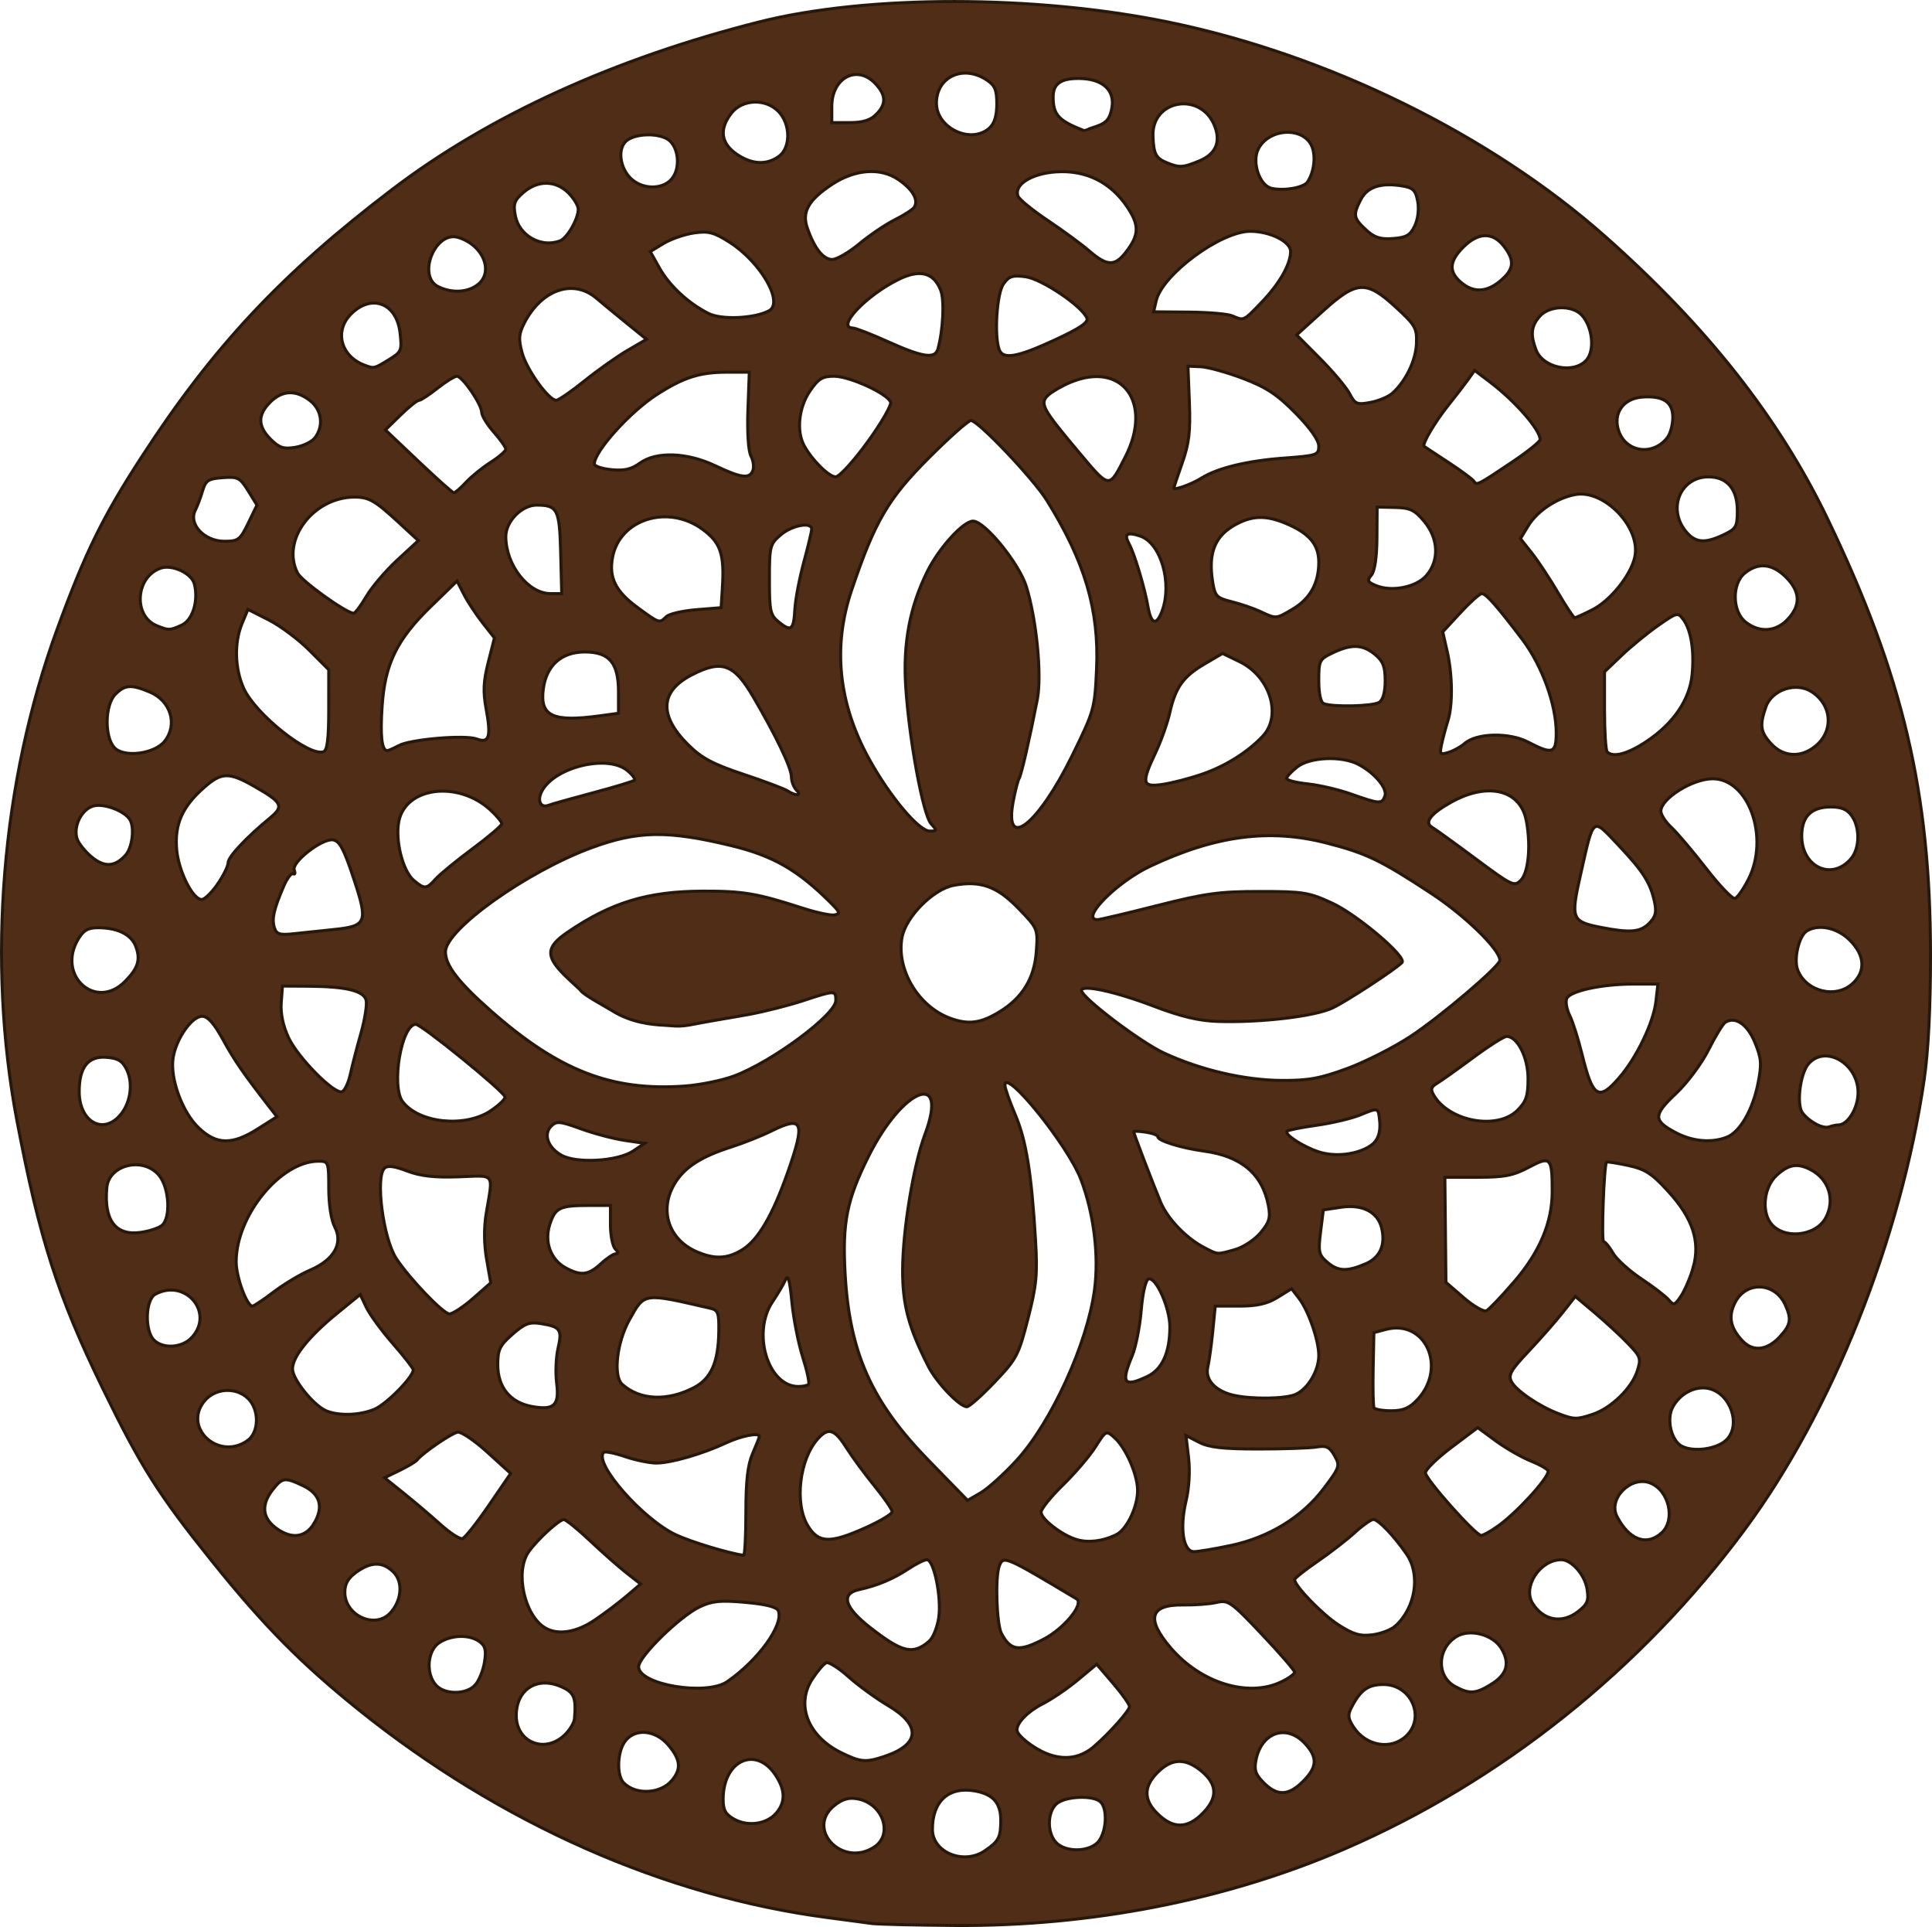 <?xml version="1.0" encoding="UTF-8" standalone="no"?>
<!-- Created with Inkscape (http://www.inkscape.org/) -->

<svg
   version="1.1"
   id="svg1"
   width="640.065"
   height="638.276"
   viewBox="0 0 640.065 638.276"
   xmlns="http://www.w3.org/2000/svg"
   xmlns:svg="http://www.w3.org/2000/svg">
  <defs
     id="defs1" />
  <g
     id="g1"
     transform="translate(-353.798,-193.634)">
    <path
       style="fill:#502d16;stroke:#28170b"
       d="m 642.704,830.748 c -1.833,-0.259 -8.433,-1.137 -14.667,-1.951 -53.965,-7.048 -108.556,-31.22 -155.326,-68.776 -19.043,-15.292 -31.49,-27.878 -48.502,-49.044 -17.891,-22.26 -23.722,-31.469 -36.341,-57.394 -14.95,-30.714 -20.99,-49.546 -28.441,-88.667 -10.035,-52.692 -5.193,-112.226 13.229,-162.667 9.331,-25.549 15.088,-37.295 28.098,-57.333 23.702,-36.506 46.415,-60.735 83.057,-88.602 32.069,-24.389 73.597,-43.328 121.53,-55.424 35.745,-9.021 91.404,-8.999 135.537,0.053 52.681,10.805 106.698,37.313 144.745,71.03 33.822,29.973 57.591,60.167 73.688,93.609 24.884,51.697 34.037,90.482 34.052,144.293 0.01,17.594 -0.722,31.953 -2.092,41.333 -7.72,52.85 -30.496,109.951 -59.451,149.04 -34.388,46.424 -80.867,83.491 -132.815,105.917 -38.872,16.781 -83.766,25.574 -128.841,25.235 -13.27,-0.1 -25.627,-0.394 -27.461,-0.653 z m 37.37,-24.088 c 4.596,-3.145 5.253,-4.388 5.276,-9.982 0.024,-5.787 -2.454,-8.688 -8.37,-9.798 -8.765,-1.644 -14.277,3.256 -14.277,12.693 0,7.633 10.383,11.869 17.37,7.087 z m -36.656,-1.231 c 6.368,-4.173 2.923,-14.343 -5.401,-15.947 -2.932,-0.565 -5.009,0.002 -7.667,2.093 -9.844,7.743 2.47,20.798 13.068,13.854 z m 74.544,-2.143 c 2.465,-3.52 2.726,-10.519 0.476,-12.77 -2.362,-2.362 -11.78,-1.971 -14.628,0.607 -3.038,2.75 -3.161,9.452 -0.232,12.688 3.255,3.597 11.714,3.288 14.384,-0.525 z M 611.037,794.097 c 3.035,-3.655 2.941,-7.567 -0.3,-12.483 -6.515,-9.884 -17.367,-4.893 -17.367,7.988 0,3.592 0.779,4.996 3.667,6.604 4.6,2.563 10.91,1.613 14,-2.11 z m 141.103,0.254 c 5.107,-5.107 5.041,-9.57 -0.205,-13.984 -5.044,-4.245 -9.37,-4.386 -13.773,-0.452 -5.449,4.869 -5.786,9.544 -1.03,14.3 5.197,5.197 9.904,5.24 15.008,0.136 z M 576.371,783.378 c 3.22,-3.805 2.925,-6.888 -1.119,-11.693 -4.351,-5.171 -11.267,-5.715 -14.473,-1.139 -2.536,3.62 -2.712,11.258 -0.315,13.655 4.043,4.043 12.143,3.624 15.906,-0.823 z m 209.103,0.307 c 4.754,-4.754 4.914,-7.95 0.628,-12.575 -6.069,-6.548 -14.353,-3.75 -16.197,5.471 -0.668,3.342 -0.16,4.829 2.59,7.579 4.461,4.461 8.179,4.325 12.979,-0.476 z m -138.635,-8.291 c 11.757,-3.948 12.209,-10.288 1.199,-16.818 -4.033,-2.392 -9.953,-6.698 -13.155,-9.57 -3.202,-2.871 -6.502,-4.953 -7.333,-4.626 -0.831,0.327 -2.925,2.771 -4.654,5.43 -5.504,8.47 -1.444,18.894 9.463,24.292 6.53,3.232 8.246,3.385 14.481,1.291 z m 69.603,-3.437 c 5.161,-4.531 11.524,-11.714 11.551,-13.04 0.015,-0.733 -2.424,-4.193 -5.42,-7.688 l -5.447,-6.355 -6.211,5.176 c -3.416,2.847 -8.741,6.458 -11.833,8.026 -4.693,2.379 -8.378,6.14 -8.378,8.55 0,1.804 5.426,6.102 9.941,7.876 5.879,2.31 11.254,1.444 15.797,-2.544 z m -175.885,-3.374 c 1.834,-1.65 3.437,-4.2 3.561,-5.667 0.609,-7.163 -0.113,-8.816 -4.683,-10.726 -7.905,-3.303 -14.597,1.139 -14.597,9.689 0,8.711 9.15,12.614 15.719,6.704 z m 279.062,0.101 c 6.531,-6.135 1.74,-17.101 -7.471,-17.101 -5.123,0 -7.613,1.791 -10.645,7.653 -1.248,2.413 -1.106,3.655 0.735,6.465 4.107,6.268 12.374,7.687 17.381,2.983 z M 511.221,751.748 c 1.245,-1.376 2.631,-4.766 3.08,-7.533 0.645,-3.973 0.299,-5.411 -1.645,-6.832 -3.322,-2.429 -9.328,-2.27 -13.332,0.353 -3.954,2.59 -4.541,10.25 -1.08,14.075 2.898,3.202 10.054,3.167 12.977,-0.063 z m 336.364,-0.078 c 5.461,-3.33 6.574,-7.008 3.628,-11.995 -2.748,-4.651 -10.518,-6.692 -14.947,-3.925 -6.401,3.998 -6.626,13.106 -0.408,16.485 4.722,2.565 6.754,2.468 11.727,-0.564 z M 594.741,750.631 c 10.323,-7.154 18.709,-18.779 16.917,-23.449 -0.484,-1.262 -4.038,-2.178 -10.849,-2.795 -8.261,-0.749 -11.048,-0.484 -15.116,1.436 -6.637,3.132 -20.321,16.521 -20.321,19.883 0,5.964 22.442,9.727 29.37,4.925 z m 183.429,0.133 c 2.494,-1.184 4.535,-2.644 4.535,-3.245 0,-0.601 -4.891,-6.26 -10.87,-12.576 -10.223,-10.8 -11.116,-11.427 -15,-10.532 -2.272,0.523 -7.246,0.898 -11.053,0.832 -11.056,-0.191 -12.407,4.62 -4.027,14.339 9.945,11.534 25.564,16.33 36.415,11.181 z M 661.645,737.226 c 1.251,-1.073 2.666,-4.561 3.144,-7.75 0.994,-6.626 -1.568,-19.227 -3.909,-19.227 -0.857,0 -3.647,1.389 -6.2,3.088 -4.914,3.268 -10.272,5.512 -16.31,6.83 -6.123,1.337 -4.813,5.89 3.581,12.445 10.799,8.434 14.288,9.252 19.694,4.615 z m 38.004,-0.704 c 6.803,-3.563 13.427,-11.735 10.791,-13.312 -23.799,-14.24 -24.224,-14.42 -25.594,-10.852 -1.391,3.625 -0.884,19.258 0.724,22.312 3.039,5.773 5.88,6.147 14.079,1.852 z m 116.397,-4.281 c 6.707,-6.07 8.439,-16.979 3.776,-23.786 -4.155,-6.066 -9.393,-11.54 -11.035,-11.533 -0.779,0.004 -3.545,1.954 -6.145,4.333 -2.6,2.38 -8.15,6.677 -12.333,9.549 -4.183,2.872 -7.606,5.585 -7.606,6.03 0,2.108 9.158,11.547 14.587,15.034 4.837,3.107 7.122,3.772 11.183,3.256 2.807,-0.357 6.214,-1.654 7.572,-2.883 z m -265.238,-1.985 c 3.242,-2.196 7.995,-5.784 10.562,-7.973 l 4.667,-3.979 -4.667,-3.657 c -2.567,-2.011 -8.021,-6.824 -12.121,-10.694 -4.1,-3.87 -8,-7.02 -8.667,-6.998 -1.612,0.052 -8.836,6.687 -11.642,10.693 -4.612,6.584 -1.412,21.166 5.533,25.219 4.183,2.441 10.325,1.459 16.334,-2.611 z m -67.661,-2.428 c 3.766,-4.162 4.231,-10.237 1.028,-13.44 -3.545,-3.545 -7.335,-3.559 -12.266,-0.048 -2.767,1.97 -3.872,3.874 -3.872,6.667 0,7.799 10.1,12.358 15.111,6.822 z M 876.665,727.375 c 3.088,-2.429 3.539,-3.583 2.911,-7.455 -0.765,-4.716 -5.139,-9.671 -8.537,-9.671 -7.022,0 -12.908,8.983 -9.481,14.47 3.584,5.739 9.799,6.831 15.107,2.655 z M 600.904,694.582 c 10e-4,-10.458 0.605,-15.729 2.234,-19.496 1.228,-2.84 2.233,-5.39 2.233,-5.667 0,-1.374 -5.989,-0.211 -11.015,2.139 -7.826,3.659 -18.197,6.659 -23.081,6.676 -2.253,0.008 -6.935,-0.953 -10.406,-2.136 -3.47,-1.182 -6.649,-1.81 -7.064,-1.395 -3.481,3.481 12.992,22.248 23.998,27.342 5.071,2.347 17.178,6.011 22.333,6.759 0.421,0.061 0.766,-6.339 0.767,-14.222 z m 160.577,10.977 c 12.688,-2.669 23.71,-9.42 30.875,-18.91 5.309,-7.032 5.458,-7.488 3.553,-10.87 -1.632,-2.896 -2.697,-3.41 -5.93,-2.863 -2.168,0.367 -10.841,0.667 -19.275,0.667 -11.72,0 -16.354,-0.526 -19.666,-2.231 l -4.333,-2.231 0.86,7.313 c 0.518,4.407 0.183,10.135 -0.844,14.413 -2.148,8.954 -0.928,16.735 2.623,16.735 1.385,0 6.847,-0.91 12.137,-2.023 z m -37.964,-3.539 c 3.563,-1.716 7.196,-9.236 7.158,-14.816 -0.036,-5.231 -3.944,-14.08 -7.689,-17.41 -2.721,-2.42 -2.812,-2.376 -6.233,3.045 -1.91,3.025 -6.752,8.702 -10.76,12.616 -4.009,3.914 -7.288,7.981 -7.288,9.038 0,2.317 6.963,7.675 11.826,9.101 3.825,1.121 8.592,0.544 12.986,-1.573 z m -207.745,-9.81 7.22,-10.534 -7.707,-7.003 c -4.239,-3.852 -8.668,-6.857 -9.843,-6.677 -2.009,0.307 -11.865,7.06 -13.476,9.235 -0.406,0.548 -2.998,2.095 -5.759,3.438 l -5.021,2.442 6.425,5.158 c 3.534,2.837 9.005,7.483 12.159,10.325 3.153,2.842 6.419,4.938 7.257,4.659 0.838,-0.279 4.773,-5.248 8.744,-11.042 z m 124.808,7.428 c 4.835,-2.169 8.791,-4.546 8.791,-5.281 0,-0.735 -2.643,-4.582 -5.873,-8.547 -3.23,-3.966 -7.438,-9.689 -9.35,-12.719 -3.86,-6.115 -5.903,-6.754 -9.364,-2.93 -6.168,6.815 -7.853,21.571 -3.304,28.931 3.539,5.727 7.314,5.835 19.1,0.546 z m 263.686,1.738 c 4.736,-4.286 2.453,-14.173 -3.823,-16.559 -6.385,-2.428 -13.968,5.26 -10.948,11.099 4.027,7.787 9.829,9.932 14.771,5.46 z m -446.392,-3.209 c 3.235,-5.476 1.969,-9.74 -3.69,-12.426 -6.038,-2.865 -6.813,-2.761 -10.05,1.354 -3.746,4.763 -3.486,9.058 0.75,12.39 5.216,4.103 10.079,3.609 12.99,-1.319 z m 391.958,1.126 c 6.284,-4.417 16.872,-15.938 16.872,-18.359 0,-0.584 -2.538,-2.078 -5.641,-3.32 -3.103,-1.241 -8.355,-4.249 -11.671,-6.684 l -6.03,-4.427 -8.662,6.516 c -4.764,3.584 -8.662,7.386 -8.662,8.449 0,2.065 16.568,20.681 18.461,20.742 0.62,0.02 3.02,-1.294 5.333,-2.92 z M 690.523,677.415 c 11.477,-12.474 23.454,-38.619 25.867,-56.466 1.534,-11.347 -0.187,-25.346 -4.512,-36.698 -4.304,-11.296 -25.251,-37.218 -25.142,-31.113 0.017,0.978 1.565,5.378 3.44,9.778 3.594,8.436 5.361,19.37 6.681,41.333 0.692,11.511 0.351,15.089 -2.494,26.178 -3.104,12.102 -3.743,13.315 -11.06,21 -4.271,4.486 -8.403,8.153 -9.182,8.15 -2.432,-0.011 -9.989,-7.915 -12.76,-13.346 -6.54,-12.819 -8.569,-20.426 -8.532,-31.981 0.043,-13.196 3.585,-34.678 7.4,-44.872 8.022,-21.441 -7.29,-15.547 -18.643,7.176 -7.248,14.507 -8.748,21.985 -7.807,38.925 1.457,26.206 8.741,42.477 27.734,61.947 l 12.852,13.175 4.321,-2.509 c 2.377,-1.38 7.703,-6.184 11.836,-10.676 z m 235.013,-6.649 c 5.259,-4.759 1.7,-15.603 -5.651,-17.217 -4.462,-0.98 -9.487,1.622 -11.923,6.174 -2.163,4.042 -0.458,11.181 3.099,12.973 3.856,1.943 11.29,0.952 14.475,-1.93 z m -489.795,0.074 c 3.874,-2.713 4.033,-10.188 0.297,-13.924 -4.012,-4.012 -11.107,-3.555 -14.645,0.942 -6.96,8.849 4.913,19.591 14.349,12.982 z m 445.764,-8.77 c 6.031,-2.012 12.796,-8.56 14.651,-14.18 1.408,-4.267 1.223,-4.842 -2.975,-9.215 -2.462,-2.565 -7.404,-7.13 -10.981,-10.146 l -6.504,-5.482 -4.146,5.267 c -2.28,2.897 -7.349,8.67 -11.265,12.829 -6.092,6.471 -6.915,7.945 -5.7,10.214 1.564,2.922 9.068,8.02 15.391,10.456 5.283,2.036 6.139,2.055 11.53,0.256 z M 477.847,660.415 c 3.959,-1.654 12.857,-10.692 12.857,-13.059 0,-0.524 -3.035,-4.421 -6.745,-8.66 -3.71,-4.239 -7.661,-9.639 -8.781,-11.999 l -2.036,-4.291 -7.536,6.138 c -9.421,7.673 -14.901,14.48 -14.901,18.509 0,3.484 7.068,12.22 11.26,13.918 4.219,1.709 11.033,1.47 15.882,-0.556 z m 60.357,-8.774 c -0.424,-3.332 -0.214,-8.457 0.466,-11.39 1.438,-6.203 0.788,-7.163 -5.541,-8.19 -3.946,-0.64 -5.441,-0.089 -9.552,3.52 -4.203,3.691 -4.874,5.075 -4.874,10.067 0,7.524 4.166,12.588 11.409,13.868 7.322,1.294 9.044,-0.382 8.091,-7.874 z m 285.155,5.609 c 9.972,-10.663 2.668,-26.796 -10.526,-23.251 l -3.872,1.04 -0.24,11.938 c -0.132,6.566 -0.004,12.388 0.284,12.938 0.288,0.55 2.864,1 5.724,1 3.953,0 6.023,-0.879 8.63,-3.667 z m -239.735,-3.958 c 5.764,-2.991 8.163,-8.383 8.313,-18.683 0.09,-6.18 -0.24,-7.053 -2.899,-7.666 -22.262,-5.129 -21.656,-5.215 -26.703,3.813 -4.189,7.496 -5.443,18.647 -2.405,21.396 5.81,5.258 14.913,5.696 23.693,1.139 z m 199.464,2.178 c 4.056,-1.848 7.616,-7.857 7.616,-12.855 0,-5.006 -3.383,-14.793 -6.538,-18.911 l -2.461,-3.212 -4.658,2.879 c -3.417,2.112 -6.789,2.879 -12.652,2.879 h -7.993 l -0.817,8.333 c -0.45,4.583 -1.193,9.937 -1.652,11.897 -0.965,4.123 2.475,7.895 8.461,9.279 6.072,1.404 17.322,1.247 20.693,-0.289 z m -161.432,-3.283 c 0.401,-0.401 -0.457,-4.451 -1.907,-9 -1.45,-4.549 -3.071,-12.77 -3.601,-18.27 -0.719,-7.454 -1.264,-9.321 -2.14,-7.333 -0.646,1.467 -2.554,4.7 -4.24,7.186 -6.922,10.208 -1.632,27.952 8.38,28.105 1.528,0.023 3.106,-0.286 3.507,-0.687 z m 112.256,-2.634 c 4.918,-2.334 7.459,-7.937 7.459,-16.451 0,-6.303 -4.619,-16.644 -7.072,-15.833 -0.94,0.311 -1.935,4.59 -2.422,10.421 -0.455,5.441 -1.805,12.216 -3,15.056 -3.82,9.077 -2.762,10.507 5.035,6.807 z m 209.792,-13.428 c 3.377,-3.779 3.652,-5.652 1.519,-10.333 -3.406,-7.474 -12.874,-7.926 -16.564,-0.79 -2.404,4.649 -1.637,8.561 2.524,12.869 3.534,3.66 8.282,2.998 12.521,-1.746 z m -526.385,0.54 c 7.619,-8.178 -2.045,-19.715 -12.036,-14.368 -3.3,1.766 -3.628,12.047 -0.484,15.191 3.027,3.027 9.318,2.614 12.519,-0.823 z m 93.221,-12.987 5.836,-5.125 -1.365,-7.818 c -0.873,-4.999 -0.923,-10.462 -0.14,-15.151 2.311,-13.835 3.249,-12.59 -9.155,-12.155 -7.983,0.28 -12.649,-0.249 -17.062,-1.935 -4.324,-1.651 -6.486,-1.908 -7.504,-0.89 -3.047,3.047 -0.384,23.294 3.928,29.866 4.391,6.694 15.63,18.407 17.626,18.37 1.1,-0.02 4.626,-2.343 7.836,-5.162 z m 344.739,-5.321 c 8.571,-9.898 12.759,-19.759 12.759,-30.048 0,-11.368 -0.511,-11.895 -7.785,-8.023 -5.12,2.726 -8.065,3.297 -16.985,3.297 h -10.791 l 0.177,17.398 0.177,17.398 5.937,5.133 c 3.265,2.823 6.652,4.74 7.526,4.259 0.874,-0.481 4.917,-4.717 8.985,-9.415 z m -410.807,3.197 c 3.383,-2.583 8.835,-5.847 12.116,-7.254 7.873,-3.375 10.955,-8.804 8.102,-14.274 -1.166,-2.236 -1.973,-7.447 -1.978,-12.776 -0.008,-8.756 -0.1,-9 -3.408,-9 -12.548,0 -27.267,17.996 -27.267,33.338 0,5.037 3.537,14.662 5.389,14.662 0.492,0 3.663,-2.113 7.045,-4.697 z M 914.754,613.405 c 2.394,-8.55 -0.145,-16.253 -8.297,-25.173 -5.424,-5.935 -7.631,-7.356 -13.321,-8.576 -3.751,-0.804 -6.949,-1.3 -7.107,-1.102 -0.85,1.071 -1.767,26.362 -0.955,26.369 0.53,0.005 1.915,1.68 3.077,3.724 1.162,2.044 5.408,5.903 9.435,8.576 4.027,2.673 8.119,5.82 9.093,6.994 1.59,1.916 2.01,1.77 4.108,-1.428 1.285,-1.959 3.071,-6.183 3.967,-9.385 z m -361.924,-1.156 c 1.978,-1.833 4.229,-3.333 5.002,-3.333 0.877,0 0.803,-0.602 -0.195,-1.6 -0.88,-0.88 -1.6,-4.48 -1.6,-8 v -6.4 h -7.224 c -9.546,0 -11.032,0.717 -12.841,6.196 -1.922,5.825 0.223,11.739 5.249,14.471 5.015,2.726 7.542,2.435 11.609,-1.334 z m 253.203,0.088 c 4.962,-2.073 6.897,-6.35 5.461,-12.071 -1.313,-5.233 -6.406,-7.811 -13.367,-6.767 l -5.915,0.887 -0.913,7.304 c -0.818,6.549 -0.599,7.576 2.117,9.931 3.602,3.124 6.463,3.286 12.617,0.715 z m -206.434,-4.676 c 5.311,-3.239 10.089,-11.328 15.125,-25.608 5.96,-16.901 5.151,-18.988 -5.353,-13.802 -3.3,1.629 -9.3,4.019 -13.333,5.311 -9.945,3.185 -15.342,6.641 -18.599,11.911 -5.38,8.705 -2.297,18.614 7.071,22.719 5.923,2.596 10.208,2.445 15.09,-0.532 z m 163.353,-0.125 c 2.703,-0.751 6.5,-3.25 8.439,-5.554 2.934,-3.487 3.375,-4.989 2.63,-8.961 -1.967,-10.492 -8.952,-16.426 -21.317,-18.109 -7.641,-1.04 -15.333,-3.438 -15.333,-4.78 0,-0.503 -1.8,-1.178 -4,-1.501 -2.2,-0.323 -4,-0.397 -4,-0.165 0,0.554 6.333,17.099 8.931,23.334 2.301,5.521 8.461,11.948 14.402,15.027 4.746,2.459 4.106,2.415 10.248,0.71 z m 195.713,-10.546 c 3.15,-5.886 1.056,-12.698 -4.873,-15.856 -4.436,-2.362 -7.424,-1.882 -11.435,1.836 -4.047,3.752 -5.032,11.551 -1.985,15.718 4.074,5.571 14.942,4.562 18.292,-1.698 z m -551.242,2.549 c 2.972,-2.467 2.487,-12.244 -0.816,-16.443 -5.077,-6.454 -16.694,-3.859 -17.417,3.891 -1.004,10.769 2.861,15.969 11.054,14.87 2.877,-0.386 6.107,-1.429 7.179,-2.318 z m 156.084,-24.629 3.864,-2.571 -6.641,-0.978 c -3.652,-0.538 -10.173,-2.266 -14.49,-3.84 -6.942,-2.531 -8.078,-2.633 -9.83,-0.882 -2.668,2.668 -1.11,7.103 3.385,9.638 4.979,2.808 18.619,2.022 23.711,-1.366 z m 244.197,-1.682 c 2.789,-1.815 3.723,-4.786 3.031,-9.646 -0.424,-2.976 -0.648,-3.002 -6.151,-0.703 -2.791,1.166 -9.27,2.715 -14.397,3.443 -5.127,0.727 -9.623,1.622 -9.989,1.988 -1.032,1.032 5.181,5.097 10.441,6.833 5.379,1.775 12.647,0.959 17.065,-1.916 z m -368.504,-5.674 6.352,-4.028 -2.821,-3.639 c -8.435,-10.88 -11.246,-14.971 -15.084,-21.951 -2.99,-5.439 -5.013,-7.684 -6.918,-7.678 -3.381,0.011 -8.548,7.404 -9.568,13.686 -1.107,6.819 3.001,18.076 8.504,23.304 5.89,5.596 11.064,5.677 19.534,0.305 z m 486.581,2.792 c 4.409,-1.676 8.641,-8.919 10.436,-17.859 1.286,-6.405 1.15,-8.228 -1.014,-13.532 -2.457,-6.024 -6.47,-8.785 -9.788,-6.735 -0.791,0.489 -3.299,4.596 -5.572,9.126 -2.308,4.599 -7.079,11.005 -10.804,14.505 -7.59,7.133 -7.6,8.965 -0.07,12.939 5.524,2.915 11.726,3.489 16.812,1.556 z m 37.031,-4.097 c 3.156,0 6.558,-5.564 6.558,-10.727 0,-9.584 -10.721,-15.886 -16.341,-9.606 -2.878,3.216 -4.166,13.746 -2.01,16.43 2.447,3.046 6.745,5.262 8.794,4.534 0.977,-0.347 2.327,-0.631 3,-0.631 z m -569.511,-2.9 c 3.647,-3.914 4.753,-10.639 2.52,-15.32 -1.419,-2.974 -2.84,-3.867 -6.667,-4.186 -6.132,-0.512 -9.117,3.211 -9.117,11.37 0,9.687 7.522,14.301 13.265,8.136 z m 123.17,-1.867 c 2.78,-1.889 4.869,-3.941 4.643,-4.561 -0.791,-2.17 -27.675,-24.005 -29.555,-24.005 -4.763,0 -8.246,20.512 -4.354,25.638 5.425,7.143 20.799,8.681 29.266,2.928 z m 340.05,-0.081 c 2.902,-2.902 3.515,-4.732 3.515,-10.487 0,-7.066 -3.518,-13.998 -7.103,-13.998 -0.867,0 -5.832,3.15 -11.033,7 -5.201,3.85 -10.598,7.688 -11.993,8.529 -2.035,1.227 -2.248,2.018 -1.078,4 5.143,8.714 21.083,11.566 27.693,4.956 z M 469.849,549.481 c 0.63,-2.878 2.217,-9.007 3.528,-13.62 1.311,-4.613 2.079,-9.548 1.708,-10.967 -0.81,-3.098 -6.708,-4.521 -19.047,-4.594 l -8.667,-0.051 -0.403,5.532 c -0.261,3.583 0.599,7.665 2.442,11.586 3.111,6.618 15.08,18.725 17.673,17.876 0.892,-0.292 2.136,-2.885 2.766,-5.763 z m 420.404,1.101 c 5.77,-6.661 11.37,-18.325 12.159,-25.325 l 0.64,-5.675 h -8.108 c -10.559,0 -21.153,2.317 -22.12,4.838 -0.422,1.099 0.041,3.609 1.027,5.58 0.987,1.97 2.824,7.771 4.083,12.89 3.53,14.356 5.488,15.579 12.32,7.692 z m -293.24,-0.563 c 12.688,-4.747 33.692,-20.343 33.692,-25.017 0,-3.403 -0.259,-3.402 -10.78,0.07 -4.704,1.552 -12.754,3.598 -17.887,4.547 -5.133,0.949 -13.965,2.371 -17.868,3.162 -5.572,1.128 -6.529,0.64 -10.05,0.463 -4.197,-0.211 -11.118,-0.8 -17.63,-4.898 -2.147,-1.351 -9.272,-5.116 -10.296,-6.609 -0.364,-0.53 -2.922,-2.653 -5.488,-5.22 -6.209,-6.209 -5.993,-9.23 1,-14.02 14.527,-9.951 26.583,-13.63 44.879,-13.695 13.386,-0.048 18.065,0.748 33.1,5.623 4.572,1.483 9.342,2.497 10.601,2.255 1.96,-0.377 1.795,-0.934 -1.154,-3.882 -10.974,-10.974 -19.165,-15.694 -33.093,-19.069 -21.053,-5.101 -30.966,-4.947 -46.332,0.72 -21.513,7.934 -48.334,27.063 -48.334,34.473 0,4.507 4.322,10.098 15.194,19.658 22.451,19.74 39.918,26.503 64.031,24.788 5.074,-0.361 12.461,-1.867 16.416,-3.347 z m 203.084,-2.458 c 5.999,-2.212 15.426,-6.988 20.95,-10.615 9.997,-6.563 29.658,-23.294 29.658,-25.239 0,-3.546 -11.463,-14.735 -22.6,-22.06 -16.904,-11.118 -21.571,-13.366 -34.849,-16.788 -18.891,-4.869 -36.834,-2.494 -58.495,7.74 -11.101,5.245 -23.294,17.649 -17.349,17.649 0.756,0 9.655,-2.1 19.776,-4.667 15.843,-4.018 20.569,-4.667 33.988,-4.667 14.34,0 16.25,0.306 23.891,3.824 8.429,3.882 24.977,17.948 23.202,19.722 -2.379,2.379 -18.086,12.661 -22.898,14.988 -5.833,2.822 -23.883,4.962 -38.079,4.514 -6.326,-0.199 -12.214,-1.599 -21.283,-5.06 -12.762,-4.87 -24.02,-7.305 -23.91,-5.17 0.123,2.38 19.503,17.07 27.272,20.672 12.126,5.623 26.589,9.003 38.909,9.095 8.965,0.067 12.853,-0.636 21.816,-3.941 z m -115.03,-18.875 c 7.488,-4.616 11.416,-11.057 12.045,-19.749 0.557,-7.696 0.539,-7.739 -5.924,-14.424 -7.085,-7.328 -12.596,-9.289 -21.44,-7.63 -6.772,1.27 -15.819,10.373 -17.101,17.205 -1.994,10.629 5.425,23.037 16.058,26.855 6.049,2.172 10.079,1.616 16.362,-2.257 z m -289.924,-9.904 c 4.413,-4.413 5.302,-7.289 3.62,-11.713 -1.492,-3.925 -6.026,-6.152 -12.524,-6.152 -3.324,0 -4.809,0.874 -6.58,3.872 -7.084,11.993 5.821,23.656 15.484,13.993 z m 572.476,0.569 c 4.352,-4.088 3.979,-9.336 -1.017,-14.332 -4.124,-4.124 -10.395,-5.438 -14.255,-2.988 -2.57,1.631 -4.35,9.27 -2.993,12.841 2.752,7.239 12.724,9.684 18.264,4.479 z M 464.277,501.528 c 11.088,-1.144 11.539,-2.289 6.678,-16.953 -3.249,-9.803 -4.653,-12.414 -6.856,-12.755 -3.594,-0.556 -13.813,7.417 -12.82,10.004 0.4,1.043 0.238,1.594 -0.361,1.224 -0.599,-0.37 -2.035,1.549 -3.192,4.264 -3.251,7.633 -3.939,10.712 -3.033,13.568 0.7,2.207 1.735,2.534 6.423,2.03 3.074,-0.33 8.996,-0.952 13.162,-1.381 z m 435.847,-2.033 c 2.149,-2.149 2.553,-3.686 1.839,-7 -1.394,-6.478 -3.747,-10.19 -11.987,-18.913 -8.788,-9.304 -8.108,-9.839 -12.574,9.881 -3.286,14.507 -2.924,15.443 6.707,17.332 9.703,1.903 13.087,1.628 16.014,-1.299 z m -474.268,-12.985 c 1.933,-2.789 3.515,-5.984 3.515,-7.099 0,-1.962 5.885,-8.261 13.88,-14.858 4.694,-3.873 4.093,-5.119 -4.976,-10.32 -8.674,-4.975 -11.064,-4.918 -17.046,0.404 -7.078,6.297 -9.598,12.03 -8.913,20.281 0.599,7.221 5.311,16.663 8.316,16.663 0.94,0 3.292,-2.282 5.225,-5.072 z m 507.181,-1.611 c 7.045,-13.814 0.116,-33.318 -11.835,-33.318 -6.659,0 -17.165,6.568 -17.165,10.731 0,1.176 1.565,3.593 3.478,5.37 1.913,1.778 7.103,7.902 11.534,13.61 4.431,5.708 8.716,10.178 9.522,9.933 0.806,-0.244 2.816,-3.091 4.466,-6.327 z m -434.873,-0.156 c 1.397,-1.561 6.89,-6.065 12.207,-10.01 5.317,-3.944 9.667,-7.654 9.667,-8.245 0,-0.591 -1.65,-2.605 -3.667,-4.476 -10.734,-9.957 -28.293,-7.774 -30.462,3.787 -1.2,6.396 1.365,16.407 4.982,19.449 3.545,2.98 4.195,2.935 7.273,-0.505 z m 362.061,-9.162 c 0.186,-4.033 -0.397,-9.495 -1.296,-12.137 -2.923,-8.589 -13.061,-10.348 -24.19,-4.196 -7.005,3.872 -9.275,6.864 -6.421,8.466 0.946,0.531 7.418,5.205 14.381,10.386 11.966,8.903 12.785,9.294 14.925,7.118 1.462,-1.487 2.384,-4.899 2.602,-9.636 z m 106.813,2.462 c 2.891,-3.417 3.015,-10.228 0.258,-14.165 -1.494,-2.133 -3.426,-2.963 -6.895,-2.963 -6.524,0 -9.696,3.141 -9.696,9.601 0,10.364 10.024,14.984 16.333,7.528 z m -571.668,-1.128 c 2.266,-2.504 3.082,-9.172 1.447,-11.818 -1.715,-2.775 -8.094,-5.277 -11.698,-4.588 -4.041,0.773 -7.156,6.637 -5.798,10.916 0.472,1.489 2.611,4.181 4.753,5.983 4.252,3.578 7.751,3.426 11.296,-0.491 z m 266.889,-10.423 c -2.675,-2.956 -7.289,-27.963 -8.41,-45.578 -0.906,-14.246 1.36,-26.267 7.166,-38 3.86,-7.8 11.922,-16.667 15.156,-16.667 3.886,0 15.309,14.039 17.666,21.71 3.404,11.082 5.176,29.413 3.614,37.387 -2.634,13.439 -5.293,24.963 -6.038,26.169 -0.415,0.672 -1.295,4.111 -1.954,7.641 -3.11,16.649 8.29,7.713 19.61,-15.37 7.244,-14.772 7.434,-15.449 8.022,-28.675 0.865,-19.446 -3.908,-35.564 -16.521,-55.79 -4.505,-7.224 -22.737,-26.405 -25.098,-26.405 -0.875,0 -7.171,5.588 -13.99,12.418 -13.492,13.513 -17.843,20.969 -25.547,43.779 -6.316,18.699 -4.391,37.417 5.739,55.816 6.885,12.505 16.533,23.987 20.155,23.987 2.452,0 2.48,-0.159 0.432,-2.422 z M 550.398,456.187 c 7.104,-1.89 13.229,-3.751 13.611,-4.135 0.382,-0.384 -0.721,-1.847 -2.453,-3.251 -6.579,-5.333 -23.96,-1.114 -28.223,6.851 -1.69,3.157 -0.467,5.743 2.227,4.709 1.056,-0.405 7.733,-2.283 14.837,-4.174 z m 262.202,1.188 c 0.976,-2.544 -3.356,-7.738 -8.829,-10.586 -5.52,-2.872 -16.025,-2.41 -20.22,0.89 -1.932,1.52 -3.513,3.236 -3.513,3.813 0,0.578 3.15,1.382 7,1.788 3.85,0.406 10.3,1.91 14.333,3.342 9.428,3.348 10.212,3.401 11.228,0.752 z m -194.962,-2.059 c -0.88,-0.88 -1.619,-2.83 -1.642,-4.333 -0.047,-3.082 -4.937,-13.332 -12.642,-26.505 -6.427,-10.987 -10.422,-12.421 -20.356,-7.309 -10.558,5.433 -10.974,13.448 -1.201,23.15 4.454,4.421 8.12,6.381 18.241,9.753 6.967,2.321 13.567,4.801 14.667,5.511 2.829,1.827 4.844,1.644 2.933,-0.267 z m 134.302,-5.216 c 7.788,-2.671 15.2,-7.304 20.201,-12.628 6.437,-6.852 2.409,-19.79 -7.682,-24.675 l -5.637,-2.729 -5.944,3.484 c -7.086,4.153 -9.647,7.735 -11.527,16.126 -0.772,3.445 -2.883,9.391 -4.691,13.213 -4.83,10.211 -4.523,11.575 2.379,10.54 3.117,-0.467 8.923,-1.966 12.902,-3.331 z m -343.598,-10.949 c 4.396,-5.537 2.023,-13.399 -4.919,-16.3 -6.164,-2.575 -8.209,-2.444 -11.385,0.731 -3.478,3.478 -3.695,13.987 -0.364,17.668 3.101,3.427 13.301,2.142 16.668,-2.099 z m 54.363,-10.441 V 415.455 l -6.492,-6.492 c -3.571,-3.571 -9.593,-8.063 -13.382,-9.983 l -6.889,-3.491 -1.952,4.671 c -2.634,6.305 -2.412,14.948 0.553,21.475 3.918,8.626 21.767,22.784 26.455,20.985 1.229,-0.472 1.707,-4.368 1.707,-13.909 z m 376.32,11.187 c 3.97,-3.485 14.758,-3.731 20.998,-0.479 8.107,4.226 9.349,3.823 9.349,-3.029 0,-9.378 -4.734,-22.393 -11.281,-31.013 -8.496,-11.187 -11.982,-15.127 -13.382,-15.127 -0.676,0 -3.862,2.85 -7.081,6.333 l -5.852,6.333 1.464,6.435 c 1.784,7.84 1.889,17.826 0.241,23.033 -0.673,2.126 -1.596,5.564 -2.052,7.639 -0.758,3.45 -0.567,3.693 2.223,2.842 1.679,-0.512 4.096,-1.847 5.372,-2.967 z m 60.216,-0.648 c 8.969,-5.974 14.348,-13.855 15.149,-22.191 0.757,-7.875 -0.334,-14.697 -2.913,-18.225 -1.796,-2.456 -2.086,-2.388 -8.316,1.972 -3.55,2.484 -9.005,6.95 -12.122,9.925 l -5.667,5.408 v 12.834 c 0,7.058 0.4,13.233 0.889,13.722 1.957,1.957 6.802,0.671 12.98,-3.444 z m 55.801,1.688 c 6.293,-4.95 5.81,-13.679 -1.005,-18.144 -5.169,-3.387 -13.204,-0.742 -15.208,5.005 -2.144,6.151 -1.821,8.337 1.812,12.257 3.966,4.28 9.64,4.627 14.401,0.882 z m -469.249,-0.302 c 3.825,-2.12 22.067,-3.684 25.96,-2.224 4.106,1.539 4.811,-0.715 3.108,-9.929 -1.068,-5.776 -0.918,-9.111 0.692,-15.458 l 2.054,-8.093 -3.935,-5.007 c -2.164,-2.754 -4.952,-6.994 -6.194,-9.423 l -2.259,-4.415 -8.643,8.391 c -11.242,10.914 -15.221,19.015 -16.174,32.928 -0.687,10.016 -0.139,14.845 1.684,14.845 0.438,0 2.107,-0.727 3.709,-1.615 z m 66.726,-9.9 6.186,-0.848 v -7.004 c 0,-9.713 -3.016,-13.3 -11.185,-13.3 -7.707,0 -12.679,4.429 -13.725,12.224 -1.21,9.023 3.086,11.071 18.724,8.928 z m 258.186,-4.457 c 1.286,-0.813 2,-3.37 2,-7.163 0,-4.663 -0.698,-6.479 -3.333,-8.671 -4.078,-3.392 -7.787,-3.556 -13.955,-0.614 -4.507,2.149 -4.712,2.55 -4.712,9.222 0,4.333 0.631,7.23 1.667,7.648 2.95,1.19 16.268,0.884 18.333,-0.422 z M 413.952,400.712 c 3.684,-1.678 5.653,-8.022 4.24,-13.654 -0.887,-3.536 -7.371,-6.563 -11.192,-5.226 -8.336,2.918 -9.157,15.872 -1.209,19.074 3.926,1.582 4.281,1.574 8.161,-0.195 z m 203.196,-5.377 c 0.17,-3.164 1.489,-10.109 2.932,-15.434 1.443,-5.325 2.623,-10.275 2.623,-11 0,-2.513 -6.536,-1.303 -10.259,1.899 -3.564,3.065 -3.741,3.763 -3.741,14.782 0,10.535 0.279,11.791 3.139,14.109 4.079,3.307 4.931,2.607 5.305,-4.356 z m 328.953,3.386 c 4.337,-4.68 4.135,-9.145 -0.628,-13.908 -4.52,-4.52 -9.134,-4.982 -13.602,-1.364 -4.395,3.559 -4.206,12.815 0.334,16.306 4.608,3.544 10.027,3.14 13.896,-1.034 z m -371.598,-0.805 c 0.916,-0.917 5.386,-1.967 9.933,-2.333 l 8.268,-0.667 0.42,-6.663 c 0.703,-11.155 -0.617,-14.98 -6.688,-19.378 -11.436,-8.284 -27.364,-3.251 -29.707,9.388 -1.25,6.74 0.992,11.24 8.257,16.569 7.271,5.334 7.27,5.334 9.518,3.084 z m 164.234,-1.753 c 3.542,-9.316 -0.329,-22.679 -7.236,-24.981 -4.374,-1.458 -5.44,-0.692 -3.627,2.605 1.751,3.185 5.121,14.402 6.247,20.797 1.025,5.822 2.776,6.421 4.617,1.58 z m 43.273,-0.74 c 5.79,-3.416 8.694,-8.607 8.694,-15.541 0,-5.931 -3.147,-9.631 -10.975,-12.902 -6.339,-2.649 -10.767,-2.61 -16.091,0.141 -7.262,3.752 -9.659,9.457 -8.092,19.259 0.76,4.75 1.297,5.308 6.327,6.566 3.023,0.756 7.297,2.221 9.497,3.254 5.267,2.474 5.108,2.485 10.639,-0.778 z m 99.432,0.124 c 5.915,-3.018 12.632,-11.392 13.95,-17.393 2.134,-9.714 -10.105,-22.527 -19.772,-20.7 -6.105,1.154 -12.538,5.444 -15.522,10.35 l -2.582,4.245 3.775,4.767 c 2.076,2.622 5.972,8.517 8.658,13.1 2.686,4.583 5.178,8.333 5.539,8.333 0.361,0 3.04,-1.216 5.954,-2.703 z M 475.113,391.235 c 1.831,-3.125 6.471,-8.575 10.31,-12.111 l 6.981,-6.43 -6.516,-6.005 c -7.926,-7.304 -9.934,-8.448 -14.762,-8.41 -13.677,0.107 -24.288,14.366 -18.735,25.177 1.37,2.666 15.595,12.908 18.52,13.333 0.48,0.07 2.371,-2.429 4.203,-5.554 z m 64.437,-14.418 c -0.369,-14.532 -1.022,-15.843 -7.907,-15.881 -4.958,-0.027 -10.273,5.365 -10.273,10.423 0,9.403 7.42,18.89 14.774,18.89 h 3.747 z m 286.818,7.44 c 4.319,-5.021 4.022,-12.221 -0.74,-17.924 -3.166,-3.792 -4.654,-4.503 -9.667,-4.616 l -5.925,-0.134 -0.063,10.205 c -0.04,6.394 -0.719,10.995 -1.819,12.32 -1.502,1.809 -1.299,2.308 1.397,3.446 5.272,2.225 13.446,0.623 16.817,-3.296 z m -390.336,-17.332 2.9,-5.991 -2.933,-4.745 c -2.688,-4.35 -3.39,-4.712 -8.423,-4.343 -4.805,0.352 -5.638,0.902 -6.672,4.403 -0.65,2.2 -1.731,5.074 -2.403,6.388 -2.35,4.593 2.973,10.279 9.623,10.279 4.615,0 5.235,-0.47 7.908,-5.991 z m 488.803,3.839 c 4.141,-1.965 4.535,-2.66 4.535,-8 0,-7.177 -3.431,-11.181 -9.581,-11.181 -9.141,0 -13.568,10.304 -7.656,17.82 3.186,4.051 6.325,4.387 12.702,1.361 z M 508.138,353.423 c 1.778,-1.921 5.482,-4.929 8.232,-6.683 2.75,-1.755 5,-3.702 5,-4.326 0,-0.625 -1.79,-3.167 -3.979,-5.65 -2.188,-2.483 -3.988,-5.425 -4,-6.538 -0.028,-2.686 -6.397,-11.976 -8.211,-11.976 -0.785,0 -3.699,1.8 -6.477,4 -2.778,2.2 -5.539,4 -6.136,4 -0.597,0 -3.338,2.2 -6.092,4.889 l -5.007,4.889 10.951,10.383 c 6.023,5.711 11.296,10.41 11.718,10.444 0.422,0.034 2.222,-1.51 4,-3.431 z m 243.659,-1.404 c 5.315,-3.356 15.124,-5.747 27.24,-6.641 11.074,-0.817 11.667,-1.018 11.667,-3.961 0,-1.98 -2.77,-5.921 -7.667,-10.906 -6.084,-6.195 -9.677,-8.571 -17.407,-11.512 -5.357,-2.038 -11.657,-3.791 -14,-3.894 l -4.26,-0.189 0.466,12 c 0.374,9.627 -0.088,13.573 -2.333,19.954 -1.54,4.375 -2.799,8.165 -2.799,8.423 0,0.854 5.946,-1.287 9.093,-3.274 z m -25.169,-7.103 c 9.179,-17.982 -1.065,-31.797 -18.251,-24.616 -2.7,1.128 -5.961,3.003 -7.248,4.168 -3.024,2.736 -2.1,4.475 10.05,18.913 10.369,12.322 9.963,12.282 15.449,1.535 z m 128.409,1.576 c 4.95,-3.326 9,-6.599 9,-7.273 0,-3.236 -8.218,-12.673 -16.516,-18.967 l -5.182,-3.931 -2.151,3.02 c -1.183,1.661 -4.138,5.495 -6.566,8.521 -4.411,5.496 -8.832,13.012 -8.017,13.628 0.237,0.179 3.883,2.583 8.101,5.341 4.218,2.758 8.009,5.565 8.425,6.238 0.891,1.442 1.222,1.274 12.905,-6.577 z m -251.814,2.994 c 0.443,-1.153 0.151,-3.318 -0.648,-4.81 -0.858,-1.603 -1.265,-7.84 -0.995,-15.238 l 0.457,-12.524 -7.468,0.001 c -8.958,10e-4 -14.322,1.722 -23.199,7.441 -8.904,5.736 -20.667,18.804 -20.667,22.959 0,0.726 2.55,1.575 5.667,1.885 4.228,0.421 6.609,-0.124 9.381,-2.146 5.41,-3.947 15.635,-3.611 24.953,0.819 8.635,4.106 11.425,4.465 12.519,1.613 z m 37.955,-9.395 c 4.596,-6.32 8.048,-12.296 7.67,-13.279 -1.09,-2.84 -13.601,-8.563 -18.719,-8.563 -3.891,0 -5.222,0.823 -8.044,4.976 -3.644,5.362 -4.476,13.155 -1.915,17.939 2.559,4.781 8.229,10.418 10.48,10.418 1.195,0 5.932,-5.171 10.528,-11.491 z m 265.041,-1.561 c 0.953,-1.254 1.752,-4.21 1.775,-6.567 0.051,-5.205 -3.252,-7.381 -10.305,-6.791 -6.25,0.523 -9.613,5.529 -7.586,11.291 2.491,7.082 11.434,8.229 16.116,2.067 z m -448.083,0.113 c 2.986,-3.937 2.292,-9.226 -1.613,-12.297 -4.66,-3.666 -9.215,-3.49 -13.214,0.509 -4.196,4.196 -4.147,7.974 0.159,12.28 2.82,2.82 4.27,3.295 8.142,2.667 2.591,-0.42 5.528,-1.842 6.526,-3.159 z m 356.944,-14.753 c 4.433,-3.979 7.759,-10.823 7.982,-16.426 0.205,-5.146 -0.329,-6.09 -6.828,-12.066 -9.831,-9.039 -12.96,-8.865 -24.226,1.347 l -8.638,7.83 7.79,7.837 c 4.284,4.31 8.68,9.545 9.768,11.633 1.796,3.446 2.43,3.712 6.877,2.887 2.694,-0.5 5.968,-1.869 7.275,-3.042 z m -267.69,-4.076 c 4.389,-3.539 10.82,-8.09 14.291,-10.113 l 6.31,-3.679 -6.31,-5.112 c -3.471,-2.812 -8.11,-6.639 -10.31,-8.506 -7.662,-6.5 -18.132,-2.901 -23.848,8.199 -1.868,3.627 -1.994,5.28 -0.753,9.889 1.497,5.561 8.763,15.687 11.287,15.732 0.744,0.013 4.944,-2.871 9.333,-6.41 z m -64.855,-6.985 c 4.283,-2.611 4.465,-3.036 3.802,-8.914 -1.115,-9.893 -9.414,-13.099 -16.239,-6.273 -5.663,5.663 -3.383,14.077 4.606,16.998 3.045,1.113 3.03,1.117 7.831,-1.81 z m 396.808,0.115 c 2.855,-3.155 2.093,-10.941 -1.456,-14.862 -3.183,-3.517 -10.831,-3.316 -14.027,0.369 -2.799,3.228 -3.096,6.027 -1.176,11.078 2.278,5.992 12.441,8.075 16.659,3.414 z m -214.826,-3.697 c 1.719,-6.077 2.216,-16.081 0.963,-19.378 -2.246,-5.907 -6.805,-7.159 -13.776,-3.784 -10.9,5.277 -21.111,16.065 -15.334,16.201 0.917,0.022 6.167,2.068 11.667,4.548 11.461,5.168 15.532,5.764 16.48,2.413 z m 38.635,-2.974 c 8.355,-3.86 11.284,-5.84 10.739,-7.259 -1.491,-3.885 -14.97,-12.991 -20.284,-13.704 -4.385,-0.588 -5.552,-0.207 -7.389,2.416 -2.198,3.138 -3.09,17.27 -1.372,21.745 1.277,3.329 5.942,2.514 18.306,-3.198 z m -94.665,-9.647 c 5.155,-2.659 -2.656,-16.238 -13.148,-22.858 -5.112,-3.225 -6.917,-3.681 -11.716,-2.962 -3.12,0.468 -7.636,2.044 -10.035,3.503 l -4.362,2.652 3.072,5.481 c 3.293,5.875 9.712,11.8 16.319,15.061 4.285,2.115 14.985,1.642 19.87,-0.878 z m 163.127,-2.712 c 6.052,-6.274 9.756,-12.729 9.756,-17.002 0,-3.259 -6.835,-6.665 -13.374,-6.665 -9.754,0 -29.122,14.299 -31.154,23 l -0.856,3.667 11.692,0.094 c 6.431,0.051 12.892,0.609 14.359,1.24 3.914,1.682 3.667,1.794 9.577,-4.333 z m -259.874,-5.742 c 5.881,-4.119 2.32,-13.324 -6.15,-15.897 -7.631,-2.318 -13.727,12.886 -6.553,16.345 4.357,2.102 9.313,1.927 12.703,-0.448 z m 339.963,-2.256 c 3.728,-3.48 3.79,-6.305 0.237,-10.822 -3.671,-4.666 -8.425,-4.529 -13.339,0.384 -4.856,4.856 -4.941,8.421 -0.288,12.081 4.185,3.292 8.697,2.738 13.391,-1.643 z m -125.068,-8.552 c 4.62,-5.873 4.73,-9.062 0.53,-15.29 -5.505,-8.165 -13.707,-12.179 -23.514,-11.509 -8.227,0.562 -14.027,4.281 -12.576,8.064 0.409,1.065 4.842,4.677 9.852,8.027 5.01,3.35 11.209,7.904 13.776,10.121 5.79,4.999 8.363,5.126 11.932,0.588 z m -88.171,-2.972 c 3.432,-2.854 8.748,-6.445 11.815,-7.981 3.067,-1.536 5.956,-3.406 6.419,-4.156 1.495,-2.419 -0.542,-5.928 -5.329,-9.18 -5.926,-4.026 -14.345,-3.385 -21.992,1.676 -7.759,5.134 -9.98,9.078 -8.12,14.415 2.343,6.722 5.264,10.416 8.237,10.416 1.502,0 5.538,-2.335 8.969,-5.189 z m -99.154,-0.972 c 2.417,-0.927 6.06,-7.239 6.06,-10.499 0,-1.17 -1.473,-3.6 -3.273,-5.4 -4.189,-4.189 -10.099,-4.259 -14.846,-0.176 -3.063,2.635 -3.472,3.782 -2.738,7.693 1.247,6.646 8.546,10.781 14.797,8.382 z m 283.177,-4.952 c 1.074,-2.251 1.471,-5.554 0.981,-8.164 -0.691,-3.682 -1.518,-4.496 -5.174,-5.09 -7.03,-1.141 -11.499,0.322 -13.642,4.466 -2.665,5.153 -2.494,6.189 1.648,10.028 2.831,2.624 4.745,3.249 8.99,2.936 4.419,-0.325 5.719,-1.08 7.197,-4.177 z m -35.505,-14.573 c 2.083,-3.182 2.759,-8.055 1.579,-11.392 -2.442,-6.909 -14.066,-6.675 -17.83,0.359 -2.322,4.338 0.333,12.318 4.381,13.168 4.286,0.9 10.63,-0.241 11.869,-2.135 z m -210.192,-1.592 c 2.626,-4.007 1.501,-10.801 -2.108,-12.732 -3.761,-2.013 -10.818,-1.58 -13.478,0.827 -3.006,2.72 -1.922,9.448 2.059,12.777 4.217,3.526 10.928,3.093 13.526,-0.872 z m 174.393,-5.396 c 5.34,-2.231 7.075,-6.147 5.066,-11.432 -4.421,-11.627 -20.936,-8.968 -20.475,3.296 0.222,5.916 0.965,7.3 4.732,8.82 4.082,1.647 5.283,1.57 10.677,-0.684 z m -139.444,-1.401 c 4.017,-2.814 4.051,-10.595 0.064,-14.838 -4.206,-4.477 -11.98,-4.265 -15.671,0.427 -4.094,5.205 -3.545,9.908 1.574,13.487 5.021,3.51 9.884,3.83 14.032,0.924 z m 69.858,-9.464 c 1.646,-1.489 2.438,-4.08 2.438,-7.969 0,-4.722 -0.621,-6.169 -3.438,-8.016 -7.75,-5.078 -16.562,-0.964 -16.562,7.733 0,8.326 11.506,13.732 17.562,8.252 z m 35.534,-0.577 c 3.245,-1.131 4.348,-2.452 5.014,-6 1.121,-5.978 -3.064,-9.775 -10.843,-9.839 -6.064,-0.05 -8.6,1.753 -8.6,6.113 0,5.92 1.787,7.881 10.134,11.124 0.074,0.029 2.007,-0.6 4.295,-1.398 z m -73.096,-3.883 c 3.441,-3.441 3.374,-6.409 -0.232,-10.247 -6.03,-6.419 -14.434,-2.005 -14.434,7.581 v 5.333 h 6 c 4.222,0 6.79,-0.79 8.667,-2.667 z"
       id="path3" />
  </g>
</svg>
